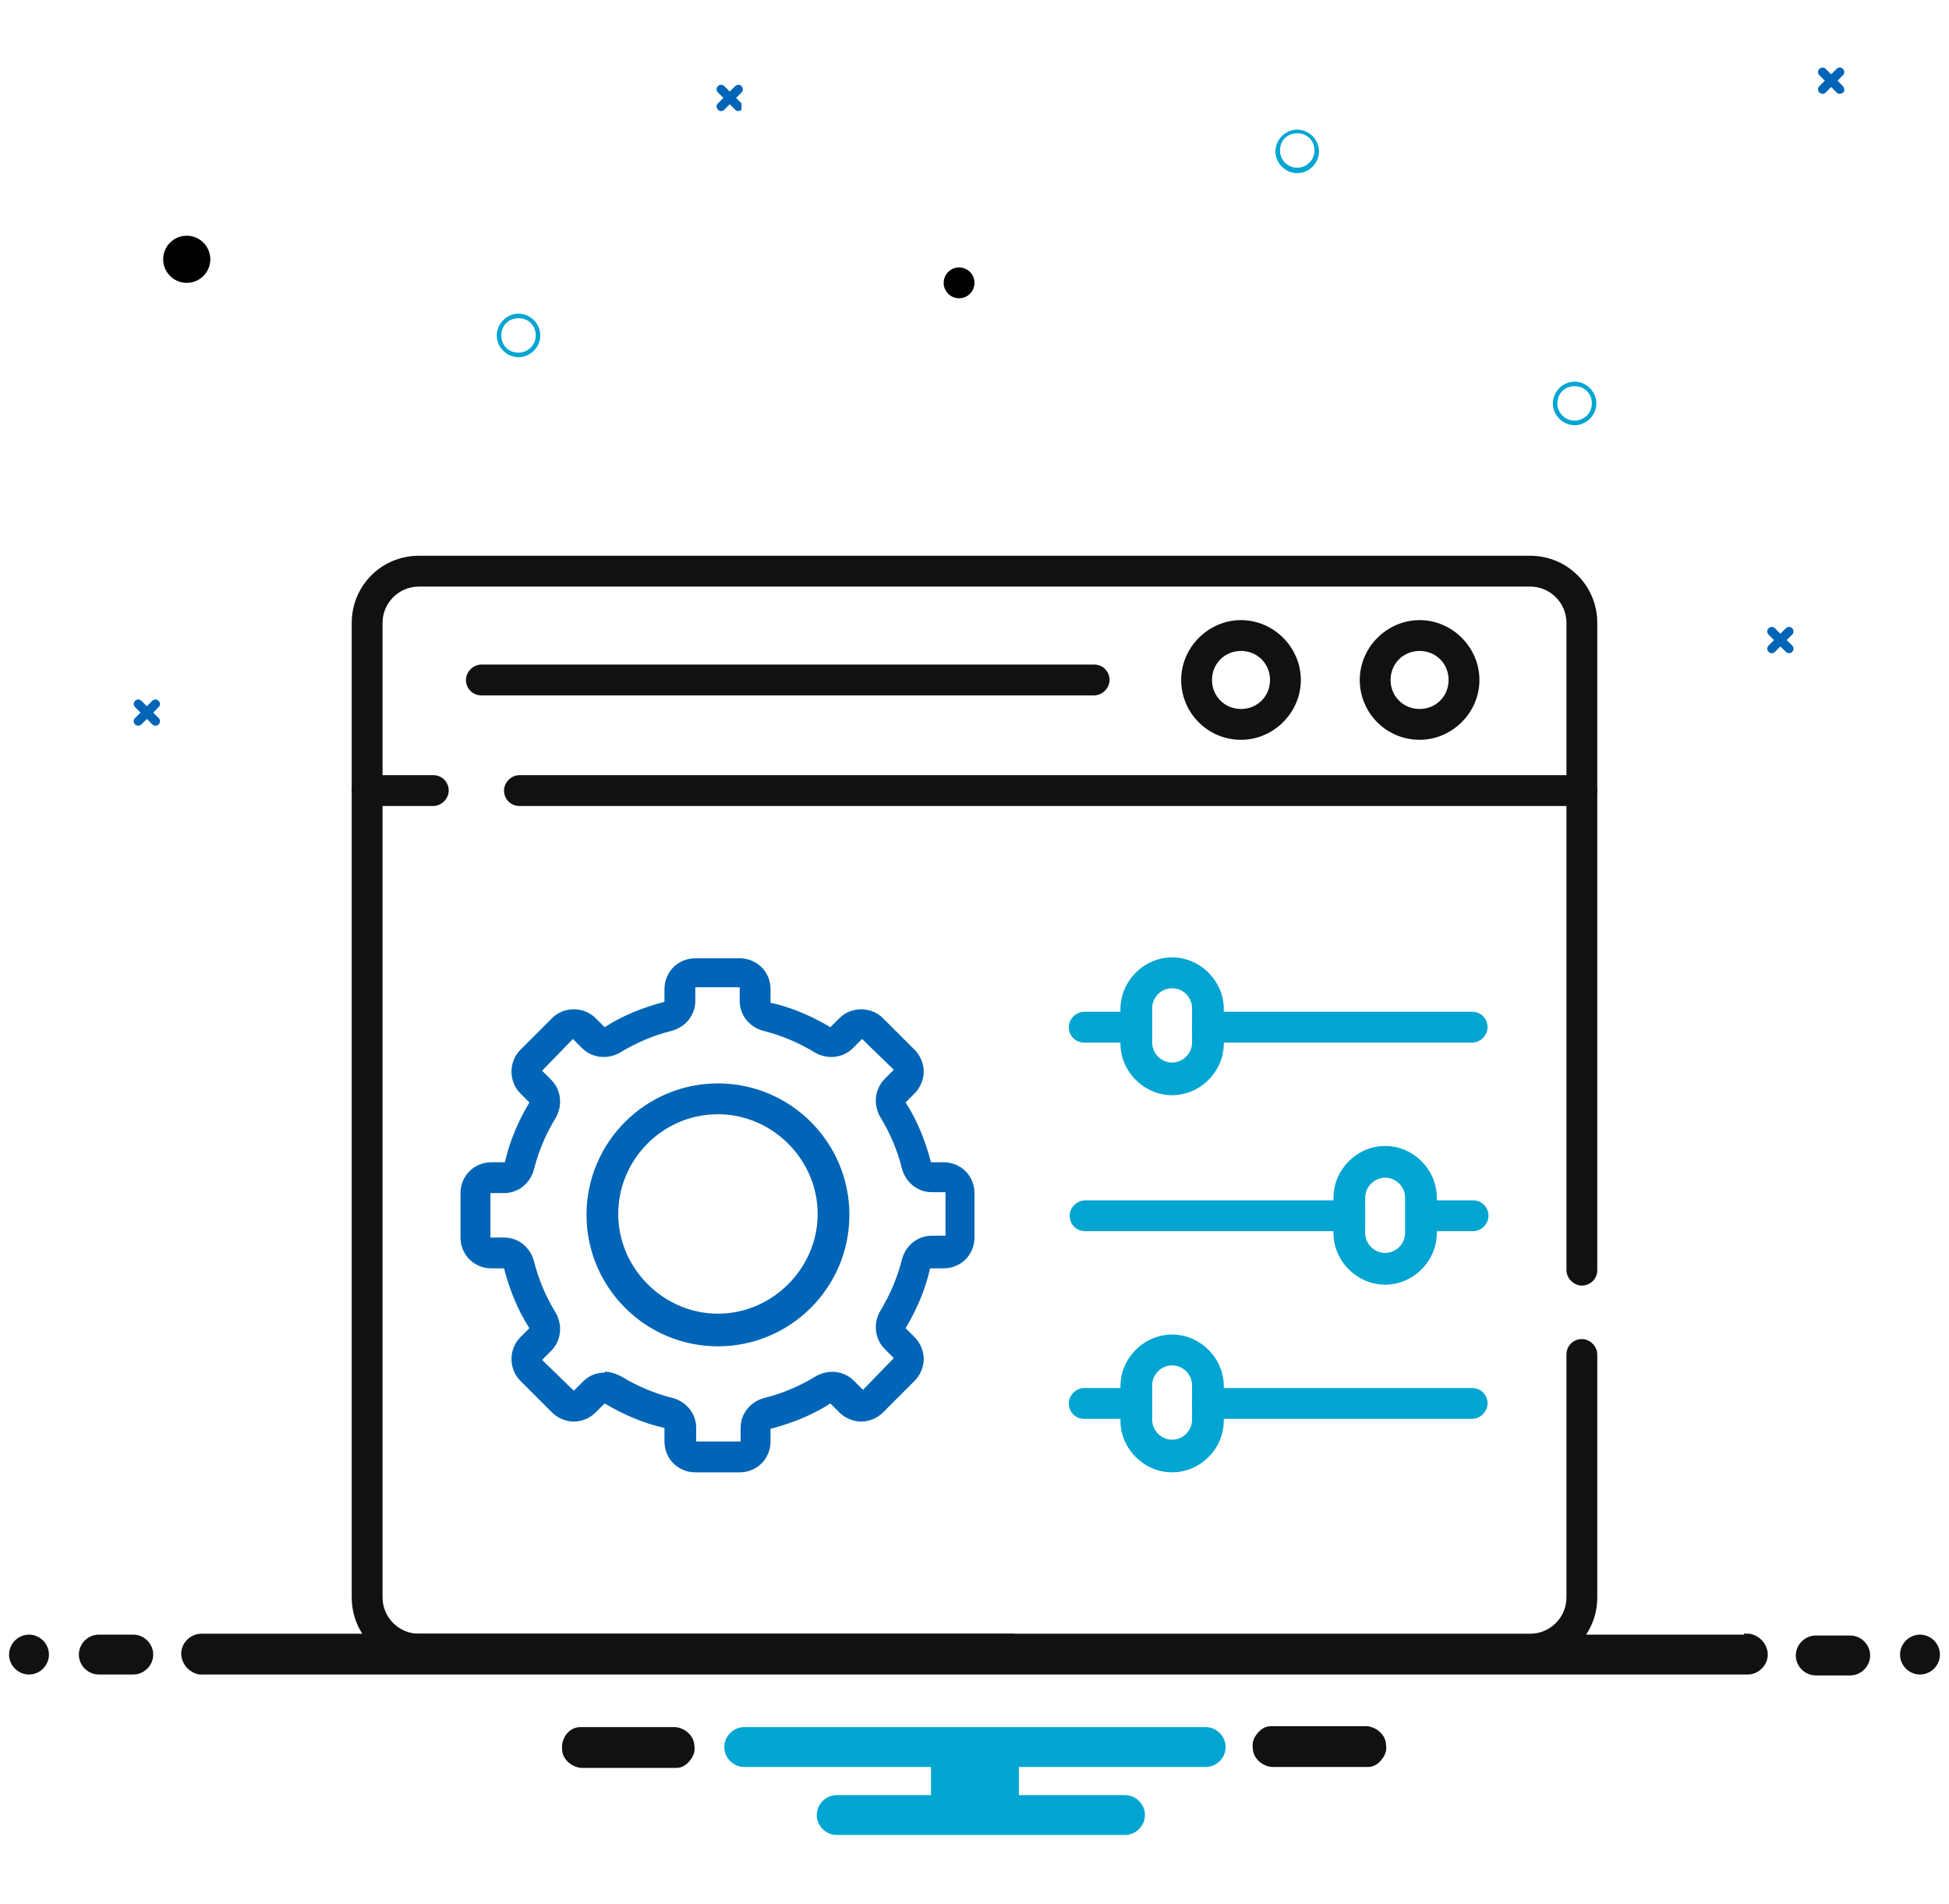 <?xml version="1.0" encoding="UTF-8"?>
<svg xmlns="http://www.w3.org/2000/svg" id="Layer_1" data-name="Layer 1" version="1.1" viewBox="0 0 215 210">
  <defs>
    <style>
      .cls-1 {
        fill: #000;
      }

      .cls-1, .cls-2, .cls-3, .cls-4 {
        stroke-width: 0px;
      }

      .cls-2 {
        fill: #0065b6;
      }

      .cls-3 {
        fill: #111;
      }

      .cls-4 {
        fill: #00a5d1;
      }
    </style>
  </defs>
  <path id="Path_1328" data-name="Path 1328" class="cls-2" d="M197.7,71.2l-.6-.6.6-.6c.2-.2.2-.5,0-.7s-.5-.2-.7,0h0l-.6.6-.6-.6c-.2-.2-.5-.2-.7,0s-.2.5,0,.7l.6.6-.6.6c-.2.2-.2.5,0,.7s.5.2.7,0l.6-.6.6.6c.2.2.5.2.7,0s.2-.5,0-.7h0"></path>
  <path id="Path_1744" data-name="Path 1744" class="cls-2" d="M203.3,9.5l-.6-.6.6-.6c.2-.2.2-.5,0-.7s-.5-.2-.7,0h0l-.6.6-.6-.6c-.2-.2-.5-.2-.7,0s-.2.5,0,.7l.6.6-.6.6c-.2.2-.2.5,0,.7s.5.2.7,0l.6-.6.6.6c.2.2.5.2.7,0,.2,0,.2-.5,0-.7h0"></path>
  <path id="Path_1742" data-name="Path 1742" class="cls-2" d="M81.8,11.4l-.6-.6.6-.6c.2-.2.2-.5,0-.7s-.5-.2-.7,0h0l-.6.6-.6-.6c-.2-.2-.5-.2-.7,0s-.2.5,0,.7l.6.6-.6.6c-.2.2-.2.5,0,.7s.5.2.7,0l.6-.6.6.6c.2.2.5.2.7,0v-.7h0"></path>
  <path id="Path_1743" data-name="Path 1743" class="cls-2" d="M17.5,79.2l-.6-.6.6-.6c.2-.2.2-.5,0-.7s-.5-.2-.7,0h0l-.6.6-.6-.6c-.2-.2-.5-.2-.7,0s-.2.5,0,.7l.6.6-.6.6c-.2.2-.2.5,0,.7s.5.2.7,0l.6-.6.6.6c.2.2.5.2.7,0s.2-.5,0-.7h0"></path>
  <path id="Path_808" data-name="Path 808" class="cls-4" d="M57.2,34.6c1.3,0,2.4,1.1,2.4,2.4s-1.1,2.4-2.4,2.4-2.4-1.1-2.4-2.4,1.1-2.4,2.4-2.4ZM57.2,38.9c1,0,1.9-.8,1.9-1.9s-.8-1.9-1.9-1.9-1.9.8-1.9,1.9h0c0,1.1.8,1.9,1.9,1.9h0Z"></path>
  <path id="Path_808-2" data-name="Path 808-2" class="cls-4" d="M173.7,42.1c1.3,0,2.4,1.1,2.4,2.4s-1.1,2.4-2.4,2.4-2.4-1.1-2.4-2.4,1.1-2.4,2.4-2.4ZM173.7,46.4c1,0,1.9-.8,1.9-1.9s-.8-1.9-1.9-1.9-1.9.8-1.9,1.9h0c0,1.1.9,1.9,1.9,1.9h0Z"></path>
  <path id="Path_808-3" data-name="Path 808-3" class="cls-4" d="M143.1,14.3c1.3,0,2.4,1.1,2.4,2.4s-1.1,2.4-2.4,2.4-2.4-1.1-2.4-2.4,1.1-2.4,2.4-2.4ZM143.1,18.5c1,0,1.9-.8,1.9-1.9s-.8-1.9-1.9-1.9-1.9.8-1.9,1.9h0c0,1.1.9,1.9,1.9,1.9h0Z"></path>
  <ellipse id="Ellipse_48" data-name="Ellipse 48" class="cls-1" cx="20.6" cy="28.6" rx="2.6" ry="2.6"></ellipse>
  <ellipse id="Ellipse_49" data-name="Ellipse 49" class="cls-1" cx="105.8" cy="31.2" rx="1.7" ry="1.7"></ellipse>
  <path class="cls-3" d="M3.2,180.3c-1.2,0-2.2,1-2.2,2.2s1,2.2,2.2,2.2,2.2-1,2.2-2.2-1-2.2-2.2-2.2Z"></path>
  <g>
    <path class="cls-3" d="M14.7,180.3h-3.8c-1.2,0-2.2,1-2.2,2.2s1,2.2,2.2,2.2h3.8c1.2,0,2.2-1,2.2-2.2s-1-2.2-2.2-2.2Z"></path>
    <path class="cls-3" d="M200.3,184.8h3.8c1.2,0,2.2-1,2.2-2.2s-1-2.2-2.2-2.2h-3.8c-1.2,0-2.2,1-2.2,2.2s1,2.2,2.2,2.2Z"></path>
  </g>
  <path class="cls-3" d="M211.8,180.3c-1.2,0-2.2,1-2.2,2.2s1,2.2,2.2,2.2,2.2-1,2.2-2.2-1-2.2-2.2-2.2Z"></path>
  <path class="cls-3" d="M74.6,190.5h-10.6c-1.2,0-2.1,1.2-2,2.4,0,1.1,1,2,2.1,2.1h10.5c.6,0,1.1-.3,1.5-.8s.6-1,.5-1.6c0-1.1-1-2-2.1-2.1h0Z"></path>
  <path class="cls-4" d="M112.4,195.2v-.3h20.6c1.2,0,2.2-1,2.2-2.2s-1-2.2-2.2-2.2h-50.9c-1.2,0-2.2,1-2.2,2.2s1,2.2,2.2,2.2h20.6v3.1h-10.4c-1.2,0-2.2,1-2.2,2.2s1,2.2,2.2,2.2h31.8c1.2,0,2.2-1,2.2-2.2s-1-2.2-2.2-2.2h-11.7s0-2.8,0-2.8Z"></path>
  <path class="cls-3" d="M140.4,194.9h10.5c.6,0,1.1-.3,1.5-.8s.6-1,.5-1.6c0-1.1-1-2-2.1-2.1h-10.6c-.6,0-1.1.3-1.5.8s-.6,1-.5,1.6c0,1.1,1,2,2.1,2.1h.1Z"></path>
  <path class="cls-3" d="M111.9,180.3h80.5v-.2h0c0,.1.2.1.3.1h.3c1.2.2,2.1,1.3,2,2.5-.1,1.1-1.1,2-2.2,2s-.2,0-.3,0H22c-1.2-.2-2.1-1.3-2-2.5.1-1.1,1.1-2,2.2-2h89.7Z"></path>
  <g>
    <path class="cls-3" d="M120.7,76.7H53.1c-1,0-1.7-.8-1.7-1.7s.8-1.7,1.7-1.7h67.6c1,0,1.7.8,1.7,1.7s-.8,1.7-1.7,1.7Z"></path>
    <path class="cls-3" d="M168.8,183.6H46.2c-4.1,0-7.4-3.3-7.4-7.4v-107.5c0-4.1,3.3-7.4,7.4-7.4h122.6c4.1,0,7.4,3.3,7.4,7.4v71.4c0,1-.8,1.7-1.7,1.7s-1.7-.8-1.7-1.7v-71.4c0-2.2-1.8-4-4-4H46.2c-2.2,0-4,1.8-4,4v107.5c0,2.2,1.8,4,4,4h122.6c2.2,0,4-1.8,4-4v-26.8c0-1,.8-1.7,1.7-1.7s1.7.8,1.7,1.7v26.8c0,4.1-3.3,7.4-7.4,7.4Z"></path>
    <path class="cls-3" d="M174.5,88.9H57.3c-1,0-1.7-.8-1.7-1.7s.8-1.7,1.7-1.7h117.2c1,0,1.7.8,1.7,1.7s-.8,1.7-1.7,1.7Z"></path>
    <path class="cls-3" d="M47.8,88.9h-7.3c-1,0-1.7-.8-1.7-1.7s.8-1.7,1.7-1.7h7.3c1,0,1.7.8,1.7,1.7s-.8,1.7-1.7,1.7Z"></path>
    <path class="cls-3" d="M156.6,81.6c-3.7,0-6.6-3-6.6-6.6s3-6.6,6.6-6.6,6.6,3,6.6,6.6-3,6.6-6.6,6.6ZM156.6,71.8c-1.8,0-3.2,1.4-3.2,3.2s1.4,3.2,3.2,3.2,3.2-1.4,3.2-3.2-1.4-3.2-3.2-3.2Z"></path>
    <path class="cls-3" d="M136.9,81.6c-3.7,0-6.6-3-6.6-6.6s3-6.6,6.6-6.6,6.6,3,6.6,6.6-3,6.6-6.6,6.6ZM136.9,71.8c-1.8,0-3.2,1.4-3.2,3.2s1.4,3.2,3.2,3.2,3.2-1.4,3.2-3.2-1.4-3.2-3.2-3.2Z"></path>
    <g>
      <path class="cls-4" d="M162.4,115h-29.2c-1,0-1.7-.8-1.7-1.7s.8-1.7,1.7-1.7h29.2c1,0,1.7.8,1.7,1.7s-.8,1.7-1.7,1.7Z"></path>
      <path class="cls-4" d="M125.3,115h-5.7c-1,0-1.7-.8-1.7-1.7s.8-1.7,1.7-1.7h5.7c1,0,1.7.8,1.7,1.7s-.8,1.7-1.7,1.7Z"></path>
      <path class="cls-4" d="M162.5,135.8h-5.7c-1,0-1.7-.8-1.7-1.7s.8-1.7,1.7-1.7h5.7c1,0,1.7.8,1.7,1.7s-.8,1.7-1.7,1.7Z"></path>
      <path class="cls-4" d="M148.9,135.8h-29.2c-1,0-1.7-.8-1.7-1.7s.8-1.7,1.7-1.7h29.2c1,0,1.7.8,1.7,1.7s-.8,1.7-1.7,1.7Z"></path>
      <path class="cls-4" d="M162.4,156.5h-29.2c-1,0-1.7-.8-1.7-1.7s.8-1.7,1.7-1.7h29.2c1,0,1.7.8,1.7,1.7s-.8,1.7-1.7,1.7Z"></path>
      <path class="cls-4" d="M125.3,156.5h-5.7c-1,0-1.7-.8-1.7-1.7s.8-1.7,1.7-1.7h5.7c1,0,1.7.8,1.7,1.7s-.8,1.7-1.7,1.7Z"></path>
      <path class="cls-4" d="M129.3,120.8c-3.1,0-5.7-2.6-5.7-5.7v-3.8c0-3.1,2.6-5.7,5.7-5.7s5.7,2.6,5.7,5.7v3.8c0,3.1-2.6,5.7-5.7,5.7ZM129.3,109c-1.2,0-2.2,1-2.2,2.2v3.8c0,1.2,1,2.2,2.2,2.2s2.2-1,2.2-2.2v-3.8c0-1.2-1-2.2-2.2-2.2Z"></path>
      <path class="cls-4" d="M152.8,141.7c-3.1,0-5.7-2.6-5.7-5.7v-3.9c0-3.1,2.6-5.7,5.7-5.7s5.7,2.6,5.7,5.7v3.9c0,3.1-2.6,5.7-5.7,5.7ZM152.8,129.9c-1.2,0-2.2,1-2.2,2.2v3.9c0,1.2,1,2.2,2.2,2.2s2.2-1,2.2-2.2v-3.9c0-1.2-1-2.2-2.2-2.2Z"></path>
      <path class="cls-4" d="M129.3,162.4c-3.1,0-5.7-2.6-5.7-5.7v-3.8c0-3.1,2.6-5.7,5.7-5.7s5.7,2.6,5.7,5.7v3.8c0,3.1-2.6,5.7-5.7,5.7ZM129.3,150.6c-1.2,0-2.2,1-2.2,2.2v3.8c0,1.2,1,2.2,2.2,2.2s2.2-1,2.2-2.2v-3.8c0-1.2-1-2.2-2.2-2.2Z"></path>
    </g>
    <path class="cls-2" d="M81.6,162.4h-4.9c-1.9,0-3.4-1.5-3.4-3.4v-1.5c-2.3-.5-4.6-1.5-6.6-2.7l-1,1c-.6.6-1.5,1-2.4,1h0c-.9,0-1.8-.4-2.4-1l-3.5-3.5c-1.3-1.3-1.3-3.5,0-4.8l1-1c-1.3-2-2.2-4.3-2.8-6.6h-1.4c-1.9,0-3.4-1.5-3.4-3.4v-4.9c0-1.9,1.5-3.4,3.4-3.4h1.5c.5-2.3,1.5-4.6,2.7-6.6l-1-1c-1.3-1.3-1.3-3.5,0-4.8l3.5-3.5c1.3-1.3,3.5-1.3,4.8,0l1,1c2-1.3,4.3-2.2,6.6-2.8v-1.4c0-1.9,1.5-3.4,3.4-3.4h4.9c1.9,0,3.4,1.5,3.4,3.4v1.5c2.3.5,4.6,1.5,6.6,2.7l1-1c1.3-1.3,3.5-1.3,4.8,0l3.5,3.5c.6.6,1,1.5,1,2.4s-.4,1.8-1,2.4l-1,1c1.3,2,2.2,4.3,2.8,6.6h1.4c1.9,0,3.4,1.5,3.4,3.4v4.9c0,1.9-1.5,3.4-3.4,3.4h-1.5c-.5,2.3-1.5,4.6-2.7,6.6l1,1c.6.6,1,1.5,1,2.4s-.4,1.8-1,2.4l-3.5,3.5c-.6.6-1.5,1-2.4,1h0c-.9,0-1.8-.4-2.4-1l-1-1c-2,1.3-4.3,2.2-6.6,2.8v1.4c0,1.9-1.5,3.4-3.4,3.4h0ZM66.7,151.3c.6,0,1.2.2,1.8.5,1.8,1.1,3.7,1.9,5.7,2.4,1.5.4,2.6,1.7,2.6,3.3v1.5h4.9v-1.5c0-1.6,1.1-2.9,2.6-3.3,2-.5,3.9-1.3,5.7-2.4,1.4-.8,3.1-.6,4.2.5l1,1,3.4-3.5-1-1c-1.1-1.1-1.3-2.8-.5-4.2,1.1-1.8,1.9-3.7,2.4-5.7.4-1.5,1.7-2.6,3.3-2.6h1.5v-4.8h-1.5c-1.6,0-2.9-1.1-3.3-2.6-.5-2-1.3-3.9-2.4-5.7-.8-1.4-.6-3.1.5-4.2l1-1-3.5-3.4-1,1c-1.1,1.1-2.8,1.3-4.2.5-1.8-1.1-3.7-1.9-5.7-2.4-1.5-.4-2.6-1.7-2.6-3.3v-1.5h-4.9v1.5c0,1.6-1.1,2.9-2.6,3.3-2,.5-3.9,1.3-5.7,2.4-1.4.8-3.1.6-4.2-.5l-1-1-3.4,3.5,1,1c1.1,1.1,1.3,2.8.5,4.2-1.1,1.8-1.9,3.7-2.4,5.7-.4,1.5-1.7,2.6-3.3,2.6h-1.5v4.9h1.5c1.6,0,2.9,1.1,3.3,2.6.5,2,1.3,3.9,2.4,5.7.8,1.4.6,3.1-.5,4.2l-1,1,3.5,3.4,1-1c.7-.7,1.5-1,2.4-1h0ZM104.1,131.6h0ZM79.2,148.5c-8,0-14.5-6.5-14.5-14.5s6.5-14.5,14.5-14.5,14.5,6.5,14.5,14.5-6.5,14.5-14.5,14.5ZM79.2,122.9c-6.1,0-11,5-11,11s5,11,11,11,11-5,11-11-5-11-11-11Z"></path>
  </g>
</svg>
